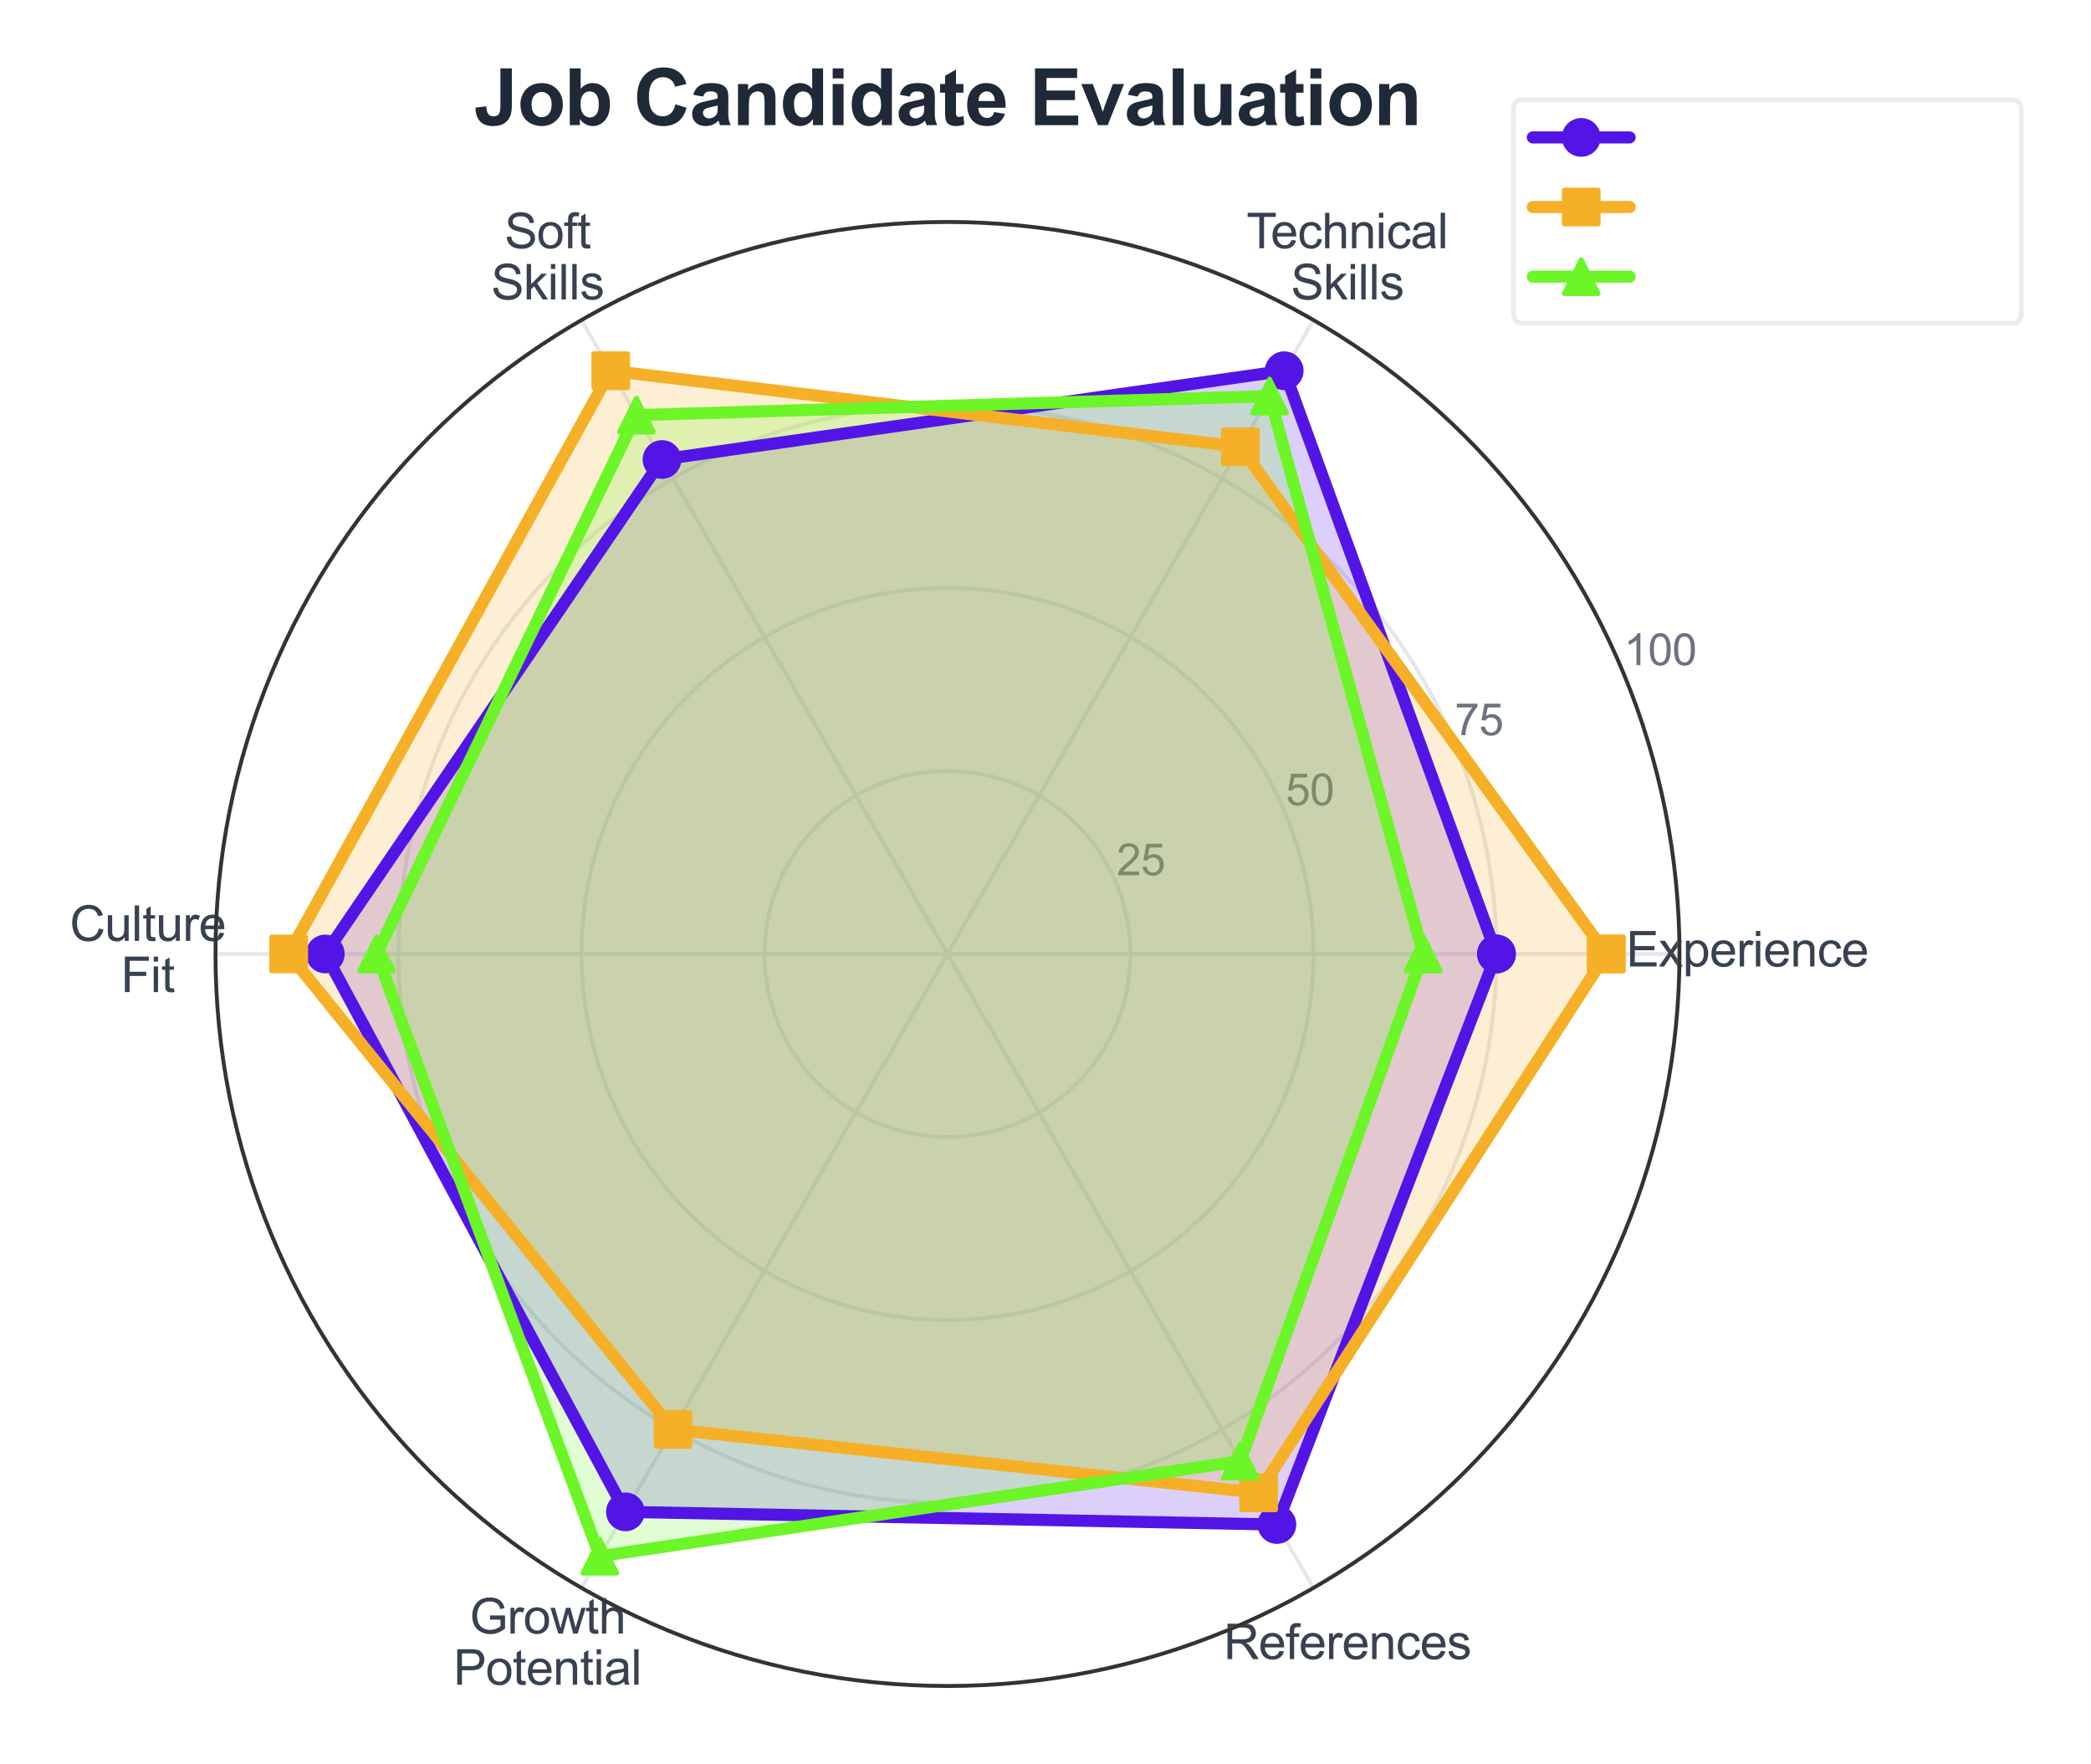 <?xml version="1.0" encoding="utf-8" standalone="no"?>
<!DOCTYPE svg PUBLIC "-//W3C//DTD SVG 1.1//EN"
  "http://www.w3.org/Graphics/SVG/1.1/DTD/svg11.dtd">
<svg xmlns:xlink="http://www.w3.org/1999/xlink" viewBox="0 0 431.983 364.43" xmlns="http://www.w3.org/2000/svg" version="1.1">
 <defs>
  <style type="text/css">*{stroke-linejoin: round; stroke-linecap: butt}</style>
 </defs>
 <g id="figure_1">
  <g id="patch_1">
   <path d="M 0 364.43 
L 431.983 364.43 
L 431.983 0 
L 0 0 
z
" style="fill: #ffffff"/>
  </g>
  <g id="axes_1">
   <g id="patch_2">
    <path d="M 346.97 197.079 
C 346.97 177.22 343.058 157.554 335.458 139.207 
C 327.859 120.86 316.719 104.188 302.677 90.146 
C 288.634 76.103 271.962 64.964 253.615 57.364 
C 235.268 49.764 215.602 45.852 195.743 45.852 
C 175.885 45.852 156.219 49.764 137.872 57.364 
C 119.524 64.964 102.853 76.103 88.81 90.146 
C 74.768 104.188 63.628 120.86 56.029 139.207 
C 48.429 157.554 44.517 177.22 44.517 197.079 
C 44.517 216.938 48.429 236.603 56.029 254.951 
C 63.628 273.298 74.768 289.97 88.81 304.012 
C 102.853 318.054 119.524 329.194 137.872 336.794 
C 156.219 344.393 175.885 348.305 195.743 348.305 
C 215.602 348.305 235.268 344.393 253.615 336.794 
C 271.962 329.194 288.634 318.054 302.677 304.012 
C 316.719 289.97 327.859 273.298 335.458 254.951 
C 343.058 236.603 346.97 216.938 346.97 197.079 
M 195.743 197.079 
C 195.743 197.079 195.743 197.079 195.743 197.079 
C 195.743 197.079 195.743 197.079 195.743 197.079 
C 195.743 197.079 195.743 197.079 195.743 197.079 
C 195.743 197.079 195.743 197.079 195.743 197.079 
C 195.743 197.079 195.743 197.079 195.743 197.079 
C 195.743 197.079 195.743 197.079 195.743 197.079 
C 195.743 197.079 195.743 197.079 195.743 197.079 
C 195.743 197.079 195.743 197.079 195.743 197.079 
C 195.743 197.079 195.743 197.079 195.743 197.079 
C 195.743 197.079 195.743 197.079 195.743 197.079 
C 195.743 197.079 195.743 197.079 195.743 197.079 
C 195.743 197.079 195.743 197.079 195.743 197.079 
C 195.743 197.079 195.743 197.079 195.743 197.079 
C 195.743 197.079 195.743 197.079 195.743 197.079 
C 195.743 197.079 195.743 197.079 195.743 197.079 
C 195.743 197.079 195.743 197.079 195.743 197.079 
z
" style="fill: #ffffff"/>
   </g>
   <g id="matplotlib.axis_1">
    <g id="xtick_1">
     <g id="line2d_1">
      <path d="M 195.743 197.079 
L 346.97 197.079 
" clip-path="url(#p6723d6c433)" style="fill: none; stroke: #e5e7eb; stroke-width: 0.8; stroke-linecap: round"/>
     </g>
     <g id="text_1">
      <!-- Experience -->
      <g style="fill: #374151" transform="translate(335.956 199.664) scale(0.1 -0.1)">
       <defs>
        <path id="ArialMT-45" d="M 506 0 
L 506 4581 
L 3819 4581 
L 3819 4041 
L 1113 4041 
L 1113 2638 
L 3647 2638 
L 3647 2100 
L 1113 2100 
L 1113 541 
L 3925 541 
L 3925 0 
L 506 0 
z
" transform="scale(0.016)"/>
        <path id="ArialMT-78" d="M 47 0 
L 1259 1725 
L 138 3319 
L 841 3319 
L 1350 2541 
Q 1494 2319 1581 2169 
Q 1719 2375 1834 2534 
L 2394 3319 
L 3066 3319 
L 1919 1756 
L 3153 0 
L 2463 0 
L 1781 1031 
L 1600 1309 
L 728 0 
L 47 0 
z
" transform="scale(0.016)"/>
        <path id="ArialMT-70" d="M 422 -1272 
L 422 3319 
L 934 3319 
L 934 2888 
Q 1116 3141 1344 3267 
Q 1572 3394 1897 3394 
Q 2322 3394 2647 3175 
Q 2972 2956 3137 2557 
Q 3303 2159 3303 1684 
Q 3303 1175 3120 767 
Q 2938 359 2589 142 
Q 2241 -75 1856 -75 
Q 1575 -75 1351 44 
Q 1128 163 984 344 
L 984 -1272 
L 422 -1272 
z
M 931 1641 
Q 931 1000 1190 694 
Q 1450 388 1819 388 
Q 2194 388 2461 705 
Q 2728 1022 2728 1688 
Q 2728 2322 2467 2637 
Q 2206 2953 1844 2953 
Q 1484 2953 1207 2617 
Q 931 2281 931 1641 
z
" transform="scale(0.016)"/>
        <path id="ArialMT-65" d="M 2694 1069 
L 3275 997 
Q 3138 488 2766 206 
Q 2394 -75 1816 -75 
Q 1088 -75 661 373 
Q 234 822 234 1631 
Q 234 2469 665 2931 
Q 1097 3394 1784 3394 
Q 2450 3394 2872 2941 
Q 3294 2488 3294 1666 
Q 3294 1616 3291 1516 
L 816 1516 
Q 847 969 1125 678 
Q 1403 388 1819 388 
Q 2128 388 2347 550 
Q 2566 713 2694 1069 
z
M 847 1978 
L 2700 1978 
Q 2663 2397 2488 2606 
Q 2219 2931 1791 2931 
Q 1403 2931 1139 2672 
Q 875 2413 847 1978 
z
" transform="scale(0.016)"/>
        <path id="ArialMT-72" d="M 416 0 
L 416 3319 
L 922 3319 
L 922 2816 
Q 1116 3169 1280 3281 
Q 1444 3394 1641 3394 
Q 1925 3394 2219 3213 
L 2025 2691 
Q 1819 2813 1613 2813 
Q 1428 2813 1281 2702 
Q 1134 2591 1072 2394 
Q 978 2094 978 1738 
L 978 0 
L 416 0 
z
" transform="scale(0.016)"/>
        <path id="ArialMT-69" d="M 425 3934 
L 425 4581 
L 988 4581 
L 988 3934 
L 425 3934 
z
M 425 0 
L 425 3319 
L 988 3319 
L 988 0 
L 425 0 
z
" transform="scale(0.016)"/>
        <path id="ArialMT-6e" d="M 422 0 
L 422 3319 
L 928 3319 
L 928 2847 
Q 1294 3394 1984 3394 
Q 2284 3394 2536 3286 
Q 2788 3178 2913 3003 
Q 3038 2828 3088 2588 
Q 3119 2431 3119 2041 
L 3119 0 
L 2556 0 
L 2556 2019 
Q 2556 2363 2490 2533 
Q 2425 2703 2258 2804 
Q 2091 2906 1866 2906 
Q 1506 2906 1245 2678 
Q 984 2450 984 1813 
L 984 0 
L 422 0 
z
" transform="scale(0.016)"/>
        <path id="ArialMT-63" d="M 2588 1216 
L 3141 1144 
Q 3050 572 2676 248 
Q 2303 -75 1759 -75 
Q 1078 -75 664 370 
Q 250 816 250 1647 
Q 250 2184 428 2587 
Q 606 2991 970 3192 
Q 1334 3394 1763 3394 
Q 2303 3394 2647 3120 
Q 2991 2847 3088 2344 
L 2541 2259 
Q 2463 2594 2264 2762 
Q 2066 2931 1784 2931 
Q 1359 2931 1093 2626 
Q 828 2322 828 1663 
Q 828 994 1084 691 
Q 1341 388 1753 388 
Q 2084 388 2306 591 
Q 2528 794 2588 1216 
z
" transform="scale(0.016)"/>
       </defs>
       <use xlink:href="#ArialMT-45"/>
       <use xlink:href="#ArialMT-78" transform="translate(66.699 0)"/>
       <use xlink:href="#ArialMT-70" transform="translate(116.699 0)"/>
       <use xlink:href="#ArialMT-65" transform="translate(172.314 0)"/>
       <use xlink:href="#ArialMT-72" transform="translate(227.93 0)"/>
       <use xlink:href="#ArialMT-69" transform="translate(261.23 0)"/>
       <use xlink:href="#ArialMT-65" transform="translate(283.447 0)"/>
       <use xlink:href="#ArialMT-6e" transform="translate(339.062 0)"/>
       <use xlink:href="#ArialMT-63" transform="translate(394.678 0)"/>
       <use xlink:href="#ArialMT-65" transform="translate(444.678 0)"/>
      </g>
     </g>
    </g>
    <g id="xtick_2">
     <g id="line2d_2">
      <path d="M 195.743 197.079 
L 271.357 66.113 
" clip-path="url(#p6723d6c433)" style="fill: none; stroke: #e5e7eb; stroke-width: 0.8; stroke-linecap: round"/>
     </g>
     <g id="text_2">
      <!-- Technical -->
      <g style="fill: #374151" transform="translate(257.515 51.285) scale(0.1 -0.1)">
       <defs>
        <path id="ArialMT-54" d="M 1659 0 
L 1659 4041 
L 150 4041 
L 150 4581 
L 3781 4581 
L 3781 4041 
L 2266 4041 
L 2266 0 
L 1659 0 
z
" transform="scale(0.016)"/>
        <path id="ArialMT-68" d="M 422 0 
L 422 4581 
L 984 4581 
L 984 2938 
Q 1378 3394 1978 3394 
Q 2347 3394 2619 3248 
Q 2891 3103 3008 2847 
Q 3125 2591 3125 2103 
L 3125 0 
L 2563 0 
L 2563 2103 
Q 2563 2525 2380 2717 
Q 2197 2909 1863 2909 
Q 1613 2909 1392 2779 
Q 1172 2650 1078 2428 
Q 984 2206 984 1816 
L 984 0 
L 422 0 
z
" transform="scale(0.016)"/>
        <path id="ArialMT-61" d="M 2588 409 
Q 2275 144 1986 34 
Q 1697 -75 1366 -75 
Q 819 -75 525 192 
Q 231 459 231 875 
Q 231 1119 342 1320 
Q 453 1522 633 1644 
Q 813 1766 1038 1828 
Q 1203 1872 1538 1913 
Q 2219 1994 2541 2106 
Q 2544 2222 2544 2253 
Q 2544 2597 2384 2738 
Q 2169 2928 1744 2928 
Q 1347 2928 1158 2789 
Q 969 2650 878 2297 
L 328 2372 
Q 403 2725 575 2942 
Q 747 3159 1072 3276 
Q 1397 3394 1825 3394 
Q 2250 3394 2515 3294 
Q 2781 3194 2906 3042 
Q 3031 2891 3081 2659 
Q 3109 2516 3109 2141 
L 3109 1391 
Q 3109 606 3145 398 
Q 3181 191 3288 0 
L 2700 0 
Q 2613 175 2588 409 
z
M 2541 1666 
Q 2234 1541 1622 1453 
Q 1275 1403 1131 1340 
Q 988 1278 909 1158 
Q 831 1038 831 891 
Q 831 666 1001 516 
Q 1172 366 1500 366 
Q 1825 366 2078 508 
Q 2331 650 2450 897 
Q 2541 1088 2541 1459 
L 2541 1666 
z
" transform="scale(0.016)"/>
        <path id="ArialMT-6c" d="M 409 0 
L 409 4581 
L 972 4581 
L 972 0 
L 409 0 
z
" transform="scale(0.016)"/>
       </defs>
       <use xlink:href="#ArialMT-54"/>
       <use xlink:href="#ArialMT-65" transform="translate(49.959 0)"/>
       <use xlink:href="#ArialMT-63" transform="translate(105.574 0)"/>
       <use xlink:href="#ArialMT-68" transform="translate(155.574 0)"/>
       <use xlink:href="#ArialMT-6e" transform="translate(211.189 0)"/>
       <use xlink:href="#ArialMT-69" transform="translate(266.805 0)"/>
       <use xlink:href="#ArialMT-63" transform="translate(289.021 0)"/>
       <use xlink:href="#ArialMT-61" transform="translate(339.021 0)"/>
       <use xlink:href="#ArialMT-6c" transform="translate(394.637 0)"/>
      </g>
      <!-- Skills -->
      <g style="fill: #374151" transform="translate(266.689 61.862) scale(0.1 -0.1)">
       <defs>
        <path id="ArialMT-53" d="M 288 1472 
L 859 1522 
Q 900 1178 1048 958 
Q 1197 738 1509 602 
Q 1822 466 2213 466 
Q 2559 466 2825 569 
Q 3091 672 3220 851 
Q 3350 1031 3350 1244 
Q 3350 1459 3225 1620 
Q 3100 1781 2813 1891 
Q 2628 1963 1997 2114 
Q 1366 2266 1113 2400 
Q 784 2572 623 2826 
Q 463 3081 463 3397 
Q 463 3744 659 4045 
Q 856 4347 1234 4503 
Q 1613 4659 2075 4659 
Q 2584 4659 2973 4495 
Q 3363 4331 3572 4012 
Q 3781 3694 3797 3291 
L 3216 3247 
Q 3169 3681 2898 3903 
Q 2628 4125 2100 4125 
Q 1550 4125 1298 3923 
Q 1047 3722 1047 3438 
Q 1047 3191 1225 3031 
Q 1400 2872 2139 2705 
Q 2878 2538 3153 2413 
Q 3553 2228 3743 1945 
Q 3934 1663 3934 1294 
Q 3934 928 3725 604 
Q 3516 281 3123 101 
Q 2731 -78 2241 -78 
Q 1619 -78 1198 103 
Q 778 284 539 648 
Q 300 1013 288 1472 
z
" transform="scale(0.016)"/>
        <path id="ArialMT-6b" d="M 425 0 
L 425 4581 
L 988 4581 
L 988 1969 
L 2319 3319 
L 3047 3319 
L 1778 2088 
L 3175 0 
L 2481 0 
L 1384 1697 
L 988 1316 
L 988 0 
L 425 0 
z
" transform="scale(0.016)"/>
        <path id="ArialMT-73" d="M 197 991 
L 753 1078 
Q 800 744 1014 566 
Q 1228 388 1613 388 
Q 2000 388 2187 545 
Q 2375 703 2375 916 
Q 2375 1106 2209 1216 
Q 2094 1291 1634 1406 
Q 1016 1563 777 1677 
Q 538 1791 414 1992 
Q 291 2194 291 2438 
Q 291 2659 392 2848 
Q 494 3038 669 3163 
Q 800 3259 1026 3326 
Q 1253 3394 1513 3394 
Q 1903 3394 2198 3281 
Q 2494 3169 2634 2976 
Q 2775 2784 2828 2463 
L 2278 2388 
Q 2241 2644 2061 2787 
Q 1881 2931 1553 2931 
Q 1166 2931 1000 2803 
Q 834 2675 834 2503 
Q 834 2394 903 2306 
Q 972 2216 1119 2156 
Q 1203 2125 1616 2013 
Q 2213 1853 2448 1751 
Q 2684 1650 2818 1456 
Q 2953 1263 2953 975 
Q 2953 694 2789 445 
Q 2625 197 2315 61 
Q 2006 -75 1616 -75 
Q 969 -75 630 194 
Q 291 463 197 991 
z
" transform="scale(0.016)"/>
       </defs>
       <use xlink:href="#ArialMT-53"/>
       <use xlink:href="#ArialMT-6b" transform="translate(66.699 0)"/>
       <use xlink:href="#ArialMT-69" transform="translate(116.699 0)"/>
       <use xlink:href="#ArialMT-6c" transform="translate(138.916 0)"/>
       <use xlink:href="#ArialMT-6c" transform="translate(161.133 0)"/>
       <use xlink:href="#ArialMT-73" transform="translate(183.35 0)"/>
      </g>
     </g>
    </g>
    <g id="xtick_3">
     <g id="line2d_3">
      <path d="M 195.743 197.079 
L 120.13 66.113 
" clip-path="url(#p6723d6c433)" style="fill: none; stroke: #e5e7eb; stroke-width: 0.8; stroke-linecap: round"/>
     </g>
     <g id="text_3">
      <!-- Soft -->
      <g style="fill: #374151" transform="translate(104.237 51.285) scale(0.1 -0.1)">
       <defs>
        <path id="ArialMT-6f" d="M 213 1659 
Q 213 2581 725 3025 
Q 1153 3394 1769 3394 
Q 2453 3394 2887 2945 
Q 3322 2497 3322 1706 
Q 3322 1066 3130 698 
Q 2938 331 2570 128 
Q 2203 -75 1769 -75 
Q 1072 -75 642 372 
Q 213 819 213 1659 
z
M 791 1659 
Q 791 1022 1069 705 
Q 1347 388 1769 388 
Q 2188 388 2466 706 
Q 2744 1025 2744 1678 
Q 2744 2294 2464 2611 
Q 2184 2928 1769 2928 
Q 1347 2928 1069 2612 
Q 791 2297 791 1659 
z
" transform="scale(0.016)"/>
        <path id="ArialMT-66" d="M 556 0 
L 556 2881 
L 59 2881 
L 59 3319 
L 556 3319 
L 556 3672 
Q 556 4006 616 4169 
Q 697 4388 901 4523 
Q 1106 4659 1475 4659 
Q 1713 4659 2000 4603 
L 1916 4113 
Q 1741 4144 1584 4144 
Q 1328 4144 1222 4034 
Q 1116 3925 1116 3625 
L 1116 3319 
L 1763 3319 
L 1763 2881 
L 1116 2881 
L 1116 0 
L 556 0 
z
" transform="scale(0.016)"/>
        <path id="ArialMT-74" d="M 1650 503 
L 1731 6 
Q 1494 -44 1306 -44 
Q 1000 -44 831 53 
Q 663 150 594 308 
Q 525 466 525 972 
L 525 2881 
L 113 2881 
L 113 3319 
L 525 3319 
L 525 4141 
L 1084 4478 
L 1084 3319 
L 1650 3319 
L 1650 2881 
L 1084 2881 
L 1084 941 
Q 1084 700 1114 631 
Q 1144 563 1211 522 
Q 1278 481 1403 481 
Q 1497 481 1650 503 
z
" transform="scale(0.016)"/>
       </defs>
       <use xlink:href="#ArialMT-53"/>
       <use xlink:href="#ArialMT-6f" transform="translate(66.699 0)"/>
       <use xlink:href="#ArialMT-66" transform="translate(122.314 0)"/>
       <use xlink:href="#ArialMT-74" transform="translate(150.098 0)"/>
      </g>
      <!-- Skills -->
      <g style="fill: #374151" transform="translate(101.462 61.862) scale(0.1 -0.1)">
       <use xlink:href="#ArialMT-53"/>
       <use xlink:href="#ArialMT-6b" transform="translate(66.699 0)"/>
       <use xlink:href="#ArialMT-69" transform="translate(116.699 0)"/>
       <use xlink:href="#ArialMT-6c" transform="translate(138.916 0)"/>
       <use xlink:href="#ArialMT-6c" transform="translate(161.133 0)"/>
       <use xlink:href="#ArialMT-73" transform="translate(183.35 0)"/>
      </g>
     </g>
    </g>
    <g id="xtick_4">
     <g id="line2d_4">
      <path d="M 195.743 197.079 
L 44.517 197.079 
" clip-path="url(#p6723d6c433)" style="fill: none; stroke: #e5e7eb; stroke-width: 0.8; stroke-linecap: round"/>
     </g>
     <g id="text_4">
      <!-- Culture -->
      <g style="fill: #374151" transform="translate(14.4 194.375) scale(0.1 -0.1)">
       <defs>
        <path id="ArialMT-43" d="M 3763 1606 
L 4369 1453 
Q 4178 706 3683 314 
Q 3188 -78 2472 -78 
Q 1731 -78 1267 223 
Q 803 525 561 1097 
Q 319 1669 319 2325 
Q 319 3041 592 3573 
Q 866 4106 1370 4382 
Q 1875 4659 2481 4659 
Q 3169 4659 3637 4309 
Q 4106 3959 4291 3325 
L 3694 3184 
Q 3534 3684 3231 3912 
Q 2928 4141 2469 4141 
Q 1941 4141 1586 3887 
Q 1231 3634 1087 3207 
Q 944 2781 944 2328 
Q 944 1744 1114 1308 
Q 1284 872 1643 656 
Q 2003 441 2422 441 
Q 2931 441 3284 734 
Q 3638 1028 3763 1606 
z
" transform="scale(0.016)"/>
        <path id="ArialMT-75" d="M 2597 0 
L 2597 488 
Q 2209 -75 1544 -75 
Q 1250 -75 995 37 
Q 741 150 617 320 
Q 494 491 444 738 
Q 409 903 409 1263 
L 409 3319 
L 972 3319 
L 972 1478 
Q 972 1038 1006 884 
Q 1059 663 1231 536 
Q 1403 409 1656 409 
Q 1909 409 2131 539 
Q 2353 669 2445 892 
Q 2538 1116 2538 1541 
L 2538 3319 
L 3100 3319 
L 3100 0 
L 2597 0 
z
" transform="scale(0.016)"/>
       </defs>
       <use xlink:href="#ArialMT-43"/>
       <use xlink:href="#ArialMT-75" transform="translate(72.217 0)"/>
       <use xlink:href="#ArialMT-6c" transform="translate(127.832 0)"/>
       <use xlink:href="#ArialMT-74" transform="translate(150.049 0)"/>
       <use xlink:href="#ArialMT-75" transform="translate(177.832 0)"/>
       <use xlink:href="#ArialMT-72" transform="translate(233.447 0)"/>
       <use xlink:href="#ArialMT-65" transform="translate(266.748 0)"/>
      </g>
      <!-- Fit -->
      <g style="fill: #374151" transform="translate(24.963 204.952) scale(0.1 -0.1)">
       <defs>
        <path id="ArialMT-46" d="M 525 0 
L 525 4581 
L 3616 4581 
L 3616 4041 
L 1131 4041 
L 1131 2622 
L 3281 2622 
L 3281 2081 
L 1131 2081 
L 1131 0 
L 525 0 
z
" transform="scale(0.016)"/>
       </defs>
       <use xlink:href="#ArialMT-46"/>
       <use xlink:href="#ArialMT-69" transform="translate(61.084 0)"/>
       <use xlink:href="#ArialMT-74" transform="translate(83.301 0)"/>
      </g>
     </g>
    </g>
    <g id="xtick_5">
     <g id="line2d_5">
      <path d="M 195.743 197.079 
L 120.13 328.045 
" clip-path="url(#p6723d6c433)" style="fill: none; stroke: #e5e7eb; stroke-width: 0.8; stroke-linecap: round"/>
     </g>
     <g id="text_5">
      <!-- Growth -->
      <g style="fill: #374151" transform="translate(97.015 337.466) scale(0.1 -0.1)">
       <defs>
        <path id="ArialMT-47" d="M 2638 1797 
L 2638 2334 
L 4578 2338 
L 4578 638 
Q 4131 281 3656 101 
Q 3181 -78 2681 -78 
Q 2006 -78 1454 211 
Q 903 500 622 1047 
Q 341 1594 341 2269 
Q 341 2938 620 3517 
Q 900 4097 1425 4378 
Q 1950 4659 2634 4659 
Q 3131 4659 3532 4498 
Q 3934 4338 4162 4050 
Q 4391 3763 4509 3300 
L 3963 3150 
Q 3859 3500 3706 3700 
Q 3553 3900 3268 4020 
Q 2984 4141 2638 4141 
Q 2222 4141 1919 4014 
Q 1616 3888 1430 3681 
Q 1244 3475 1141 3228 
Q 966 2803 966 2306 
Q 966 1694 1177 1281 
Q 1388 869 1791 669 
Q 2194 469 2647 469 
Q 3041 469 3416 620 
Q 3791 772 3984 944 
L 3984 1797 
L 2638 1797 
z
" transform="scale(0.016)"/>
        <path id="ArialMT-77" d="M 1034 0 
L 19 3319 
L 600 3319 
L 1128 1403 
L 1325 691 
Q 1338 744 1497 1375 
L 2025 3319 
L 2603 3319 
L 3100 1394 
L 3266 759 
L 3456 1400 
L 4025 3319 
L 4572 3319 
L 3534 0 
L 2950 0 
L 2422 1988 
L 2294 2553 
L 1622 0 
L 1034 0 
z
" transform="scale(0.016)"/>
       </defs>
       <use xlink:href="#ArialMT-47"/>
       <use xlink:href="#ArialMT-72" transform="translate(77.783 0)"/>
       <use xlink:href="#ArialMT-6f" transform="translate(111.084 0)"/>
       <use xlink:href="#ArialMT-77" transform="translate(166.699 0)"/>
       <use xlink:href="#ArialMT-74" transform="translate(238.916 0)"/>
       <use xlink:href="#ArialMT-68" transform="translate(266.699 0)"/>
      </g>
      <!-- Potential -->
      <g style="fill: #374151" transform="translate(93.673 348.042) scale(0.1 -0.1)">
       <defs>
        <path id="ArialMT-50" d="M 494 0 
L 494 4581 
L 2222 4581 
Q 2678 4581 2919 4538 
Q 3256 4481 3484 4323 
Q 3713 4166 3852 3881 
Q 3991 3597 3991 3256 
Q 3991 2672 3619 2267 
Q 3247 1863 2275 1863 
L 1100 1863 
L 1100 0 
L 494 0 
z
M 1100 2403 
L 2284 2403 
Q 2872 2403 3119 2622 
Q 3366 2841 3366 3238 
Q 3366 3525 3220 3729 
Q 3075 3934 2838 4000 
Q 2684 4041 2272 4041 
L 1100 4041 
L 1100 2403 
z
" transform="scale(0.016)"/>
       </defs>
       <use xlink:href="#ArialMT-50"/>
       <use xlink:href="#ArialMT-6f" transform="translate(66.699 0)"/>
       <use xlink:href="#ArialMT-74" transform="translate(122.314 0)"/>
       <use xlink:href="#ArialMT-65" transform="translate(150.098 0)"/>
       <use xlink:href="#ArialMT-6e" transform="translate(205.713 0)"/>
       <use xlink:href="#ArialMT-74" transform="translate(261.328 0)"/>
       <use xlink:href="#ArialMT-69" transform="translate(289.111 0)"/>
       <use xlink:href="#ArialMT-61" transform="translate(311.328 0)"/>
       <use xlink:href="#ArialMT-6c" transform="translate(366.943 0)"/>
      </g>
     </g>
    </g>
    <g id="xtick_6">
     <g id="line2d_6">
      <path d="M 195.743 197.079 
L 271.357 328.045 
" clip-path="url(#p6723d6c433)" style="fill: none; stroke: #e5e7eb; stroke-width: 0.8; stroke-linecap: round"/>
     </g>
     <g id="text_6">
      <!-- References -->
      <g style="fill: #374151" transform="translate(252.789 342.754) scale(0.1 -0.1)">
       <defs>
        <path id="ArialMT-52" d="M 503 0 
L 503 4581 
L 2534 4581 
Q 3147 4581 3465 4457 
Q 3784 4334 3975 4021 
Q 4166 3709 4166 3331 
Q 4166 2844 3850 2509 
Q 3534 2175 2875 2084 
Q 3116 1969 3241 1856 
Q 3506 1613 3744 1247 
L 4541 0 
L 3778 0 
L 3172 953 
Q 2906 1366 2734 1584 
Q 2563 1803 2427 1890 
Q 2291 1978 2150 2013 
Q 2047 2034 1813 2034 
L 1109 2034 
L 1109 0 
L 503 0 
z
M 1109 2559 
L 2413 2559 
Q 2828 2559 3062 2645 
Q 3297 2731 3419 2920 
Q 3541 3109 3541 3331 
Q 3541 3656 3305 3865 
Q 3069 4075 2559 4075 
L 1109 4075 
L 1109 2559 
z
" transform="scale(0.016)"/>
       </defs>
       <use xlink:href="#ArialMT-52"/>
       <use xlink:href="#ArialMT-65" transform="translate(72.217 0)"/>
       <use xlink:href="#ArialMT-66" transform="translate(127.832 0)"/>
       <use xlink:href="#ArialMT-65" transform="translate(155.615 0)"/>
       <use xlink:href="#ArialMT-72" transform="translate(211.23 0)"/>
       <use xlink:href="#ArialMT-65" transform="translate(244.531 0)"/>
       <use xlink:href="#ArialMT-6e" transform="translate(300.146 0)"/>
       <use xlink:href="#ArialMT-63" transform="translate(355.762 0)"/>
       <use xlink:href="#ArialMT-65" transform="translate(405.762 0)"/>
       <use xlink:href="#ArialMT-73" transform="translate(461.377 0)"/>
      </g>
     </g>
    </g>
   </g>
   <g id="matplotlib.axis_2">
    <g id="ytick_1">
     <g id="line2d_7">
      <path d="M 233.55 197.079 
C 233.55 192.114 232.572 187.198 230.672 182.611 
C 228.772 178.024 225.987 173.856 222.477 170.345 
C 218.966 166.835 214.798 164.05 210.211 162.15 
C 205.625 160.25 200.708 159.272 195.743 159.272 
C 190.779 159.272 185.862 160.25 181.276 162.15 
C 176.689 164.05 172.521 166.835 169.01 170.345 
C 165.5 173.856 162.715 178.024 160.815 182.611 
C 158.915 187.198 157.937 192.114 157.937 197.079 
C 157.937 202.043 158.915 206.96 160.815 211.547 
C 162.715 216.134 165.5 220.301 169.01 223.812 
C 172.521 227.323 176.689 230.108 181.276 232.007 
C 185.862 233.907 190.779 234.885 195.743 234.885 
C 200.708 234.885 205.625 233.907 210.211 232.007 
C 214.798 230.108 218.966 227.323 222.477 223.812 
C 225.987 220.301 228.772 216.134 230.672 211.547 
C 232.572 206.96 233.55 202.043 233.55 197.079 
" clip-path="url(#p6723d6c433)" style="fill: none; stroke: #e5e7eb; stroke-width: 0.8; stroke-linecap: round"/>
     </g>
     <g id="text_7">
      <!-- 25 -->
      <g style="fill: #6b7280" transform="translate(230.672 180.822) scale(0.09 -0.09)">
       <defs>
        <path id="ArialMT-32" d="M 3222 541 
L 3222 0 
L 194 0 
Q 188 203 259 391 
Q 375 700 629 1000 
Q 884 1300 1366 1694 
Q 2113 2306 2375 2664 
Q 2638 3022 2638 3341 
Q 2638 3675 2398 3904 
Q 2159 4134 1775 4134 
Q 1369 4134 1125 3890 
Q 881 3647 878 3216 
L 300 3275 
Q 359 3922 746 4261 
Q 1134 4600 1788 4600 
Q 2447 4600 2831 4234 
Q 3216 3869 3216 3328 
Q 3216 3053 3103 2787 
Q 2991 2522 2730 2228 
Q 2469 1934 1863 1422 
Q 1356 997 1212 845 
Q 1069 694 975 541 
L 3222 541 
z
" transform="scale(0.016)"/>
        <path id="ArialMT-35" d="M 266 1200 
L 856 1250 
Q 922 819 1161 601 
Q 1400 384 1738 384 
Q 2144 384 2425 690 
Q 2706 997 2706 1503 
Q 2706 1984 2436 2262 
Q 2166 2541 1728 2541 
Q 1456 2541 1237 2417 
Q 1019 2294 894 2097 
L 366 2166 
L 809 4519 
L 3088 4519 
L 3088 3981 
L 1259 3981 
L 1013 2750 
Q 1425 3038 1878 3038 
Q 2478 3038 2890 2622 
Q 3303 2206 3303 1553 
Q 3303 931 2941 478 
Q 2500 -78 1738 -78 
Q 1113 -78 717 272 
Q 322 622 266 1200 
z
" transform="scale(0.016)"/>
       </defs>
       <use xlink:href="#ArialMT-32"/>
       <use xlink:href="#ArialMT-35" transform="translate(55.615 0)"/>
      </g>
     </g>
    </g>
    <g id="ytick_2">
     <g id="line2d_8">
      <path d="M 271.357 197.079 
C 271.357 187.149 269.401 177.316 265.601 168.143 
C 261.801 158.969 256.231 150.633 249.21 143.612 
C 242.189 136.591 233.853 131.021 224.679 127.221 
C 215.506 123.422 205.673 121.466 195.743 121.466 
C 185.814 121.466 175.981 123.422 166.808 127.221 
C 157.634 131.021 149.298 136.591 142.277 143.612 
C 135.256 150.633 129.686 158.969 125.886 168.143 
C 122.086 177.316 120.13 187.149 120.13 197.079 
C 120.13 207.008 122.086 216.841 125.886 226.015 
C 129.686 235.188 135.256 243.524 142.277 250.545 
C 149.298 257.566 157.634 263.136 166.808 266.936 
C 175.981 270.736 185.814 272.692 195.743 272.692 
C 205.673 272.692 215.506 270.736 224.679 266.936 
C 233.853 263.136 242.189 257.566 249.21 250.545 
C 256.231 243.524 261.801 235.188 265.601 226.015 
C 269.401 216.841 271.357 207.008 271.357 197.079 
" clip-path="url(#p6723d6c433)" style="fill: none; stroke: #e5e7eb; stroke-width: 0.8; stroke-linecap: round"/>
     </g>
     <g id="text_8">
      <!-- 50 -->
      <g style="fill: #6b7280" transform="translate(265.601 166.354) scale(0.09 -0.09)">
       <defs>
        <path id="ArialMT-30" d="M 266 2259 
Q 266 3072 433 3567 
Q 600 4063 929 4331 
Q 1259 4600 1759 4600 
Q 2128 4600 2406 4451 
Q 2684 4303 2865 4023 
Q 3047 3744 3150 3342 
Q 3253 2941 3253 2259 
Q 3253 1453 3087 958 
Q 2922 463 2592 192 
Q 2263 -78 1759 -78 
Q 1097 -78 719 397 
Q 266 969 266 2259 
z
M 844 2259 
Q 844 1131 1108 757 
Q 1372 384 1759 384 
Q 2147 384 2411 759 
Q 2675 1134 2675 2259 
Q 2675 3391 2411 3762 
Q 2147 4134 1753 4134 
Q 1366 4134 1134 3806 
Q 844 3388 844 2259 
z
" transform="scale(0.016)"/>
       </defs>
       <use xlink:href="#ArialMT-35"/>
       <use xlink:href="#ArialMT-30" transform="translate(55.615 0)"/>
      </g>
     </g>
    </g>
    <g id="ytick_3">
     <g id="line2d_9">
      <path d="M 309.163 197.079 
C 309.163 182.185 306.229 167.435 300.53 153.675 
C 294.83 139.915 286.475 127.411 275.943 116.879 
C 265.412 106.347 252.908 97.992 239.147 92.293 
C 225.387 86.593 210.638 83.659 195.743 83.659 
C 180.849 83.659 166.1 86.593 152.34 92.293 
C 138.579 97.992 126.075 106.347 115.544 116.879 
C 105.012 127.411 96.657 139.915 90.957 153.675 
C 85.258 167.435 82.324 182.185 82.324 197.079 
C 82.324 211.973 85.258 226.722 90.957 240.483 
C 96.657 254.243 105.012 266.747 115.544 277.279 
C 126.075 287.81 138.579 296.165 152.34 301.865 
C 166.1 307.565 180.849 310.498 195.743 310.498 
C 210.638 310.498 225.387 307.565 239.147 301.865 
C 252.908 296.165 265.412 287.81 275.943 277.279 
C 286.475 266.747 294.83 254.243 300.53 240.483 
C 306.229 226.722 309.163 211.973 309.163 197.079 
" clip-path="url(#p6723d6c433)" style="fill: none; stroke: #e5e7eb; stroke-width: 0.8; stroke-linecap: round"/>
     </g>
     <g id="text_9">
      <!-- 75 -->
      <g style="fill: #6b7280" transform="translate(300.53 151.886) scale(0.09 -0.09)">
       <defs>
        <path id="ArialMT-37" d="M 303 3981 
L 303 4522 
L 3269 4522 
L 3269 4084 
Q 2831 3619 2401 2847 
Q 1972 2075 1738 1259 
Q 1569 684 1522 0 
L 944 0 
Q 953 541 1156 1306 
Q 1359 2072 1739 2783 
Q 2119 3494 2547 3981 
L 303 3981 
z
" transform="scale(0.016)"/>
       </defs>
       <use xlink:href="#ArialMT-37"/>
       <use xlink:href="#ArialMT-35" transform="translate(55.615 0)"/>
      </g>
     </g>
    </g>
    <g id="ytick_4">
     <g id="line2d_10">
      <path d="M 346.97 197.079 
C 346.97 177.22 343.058 157.554 335.458 139.207 
C 327.859 120.86 316.719 104.188 302.677 90.146 
C 288.634 76.103 271.962 64.964 253.615 57.364 
C 235.268 49.764 215.602 45.852 195.743 45.852 
C 175.885 45.852 156.219 49.764 137.872 57.364 
C 119.524 64.964 102.853 76.103 88.81 90.146 
C 74.768 104.188 63.628 120.86 56.029 139.207 
C 48.429 157.554 44.517 177.22 44.517 197.079 
C 44.517 216.938 48.429 236.603 56.029 254.951 
C 63.628 273.298 74.768 289.97 88.81 304.012 
C 102.853 318.054 119.524 329.194 137.872 336.794 
C 156.219 344.393 175.885 348.305 195.743 348.305 
C 215.602 348.305 235.268 344.393 253.615 336.794 
C 271.962 329.194 288.634 318.054 302.677 304.012 
C 316.719 289.97 327.859 273.298 335.458 254.951 
C 343.058 236.603 346.97 216.938 346.97 197.079 
" clip-path="url(#p6723d6c433)" style="fill: none; stroke: #e5e7eb; stroke-width: 0.8; stroke-linecap: round"/>
     </g>
     <g id="text_10">
      <!-- 100 -->
      <g style="fill: #6b7280" transform="translate(335.458 137.418) scale(0.09 -0.09)">
       <defs>
        <path id="ArialMT-31" d="M 2384 0 
L 1822 0 
L 1822 3584 
Q 1619 3391 1289 3197 
Q 959 3003 697 2906 
L 697 3450 
Q 1169 3672 1522 3987 
Q 1875 4303 2022 4600 
L 2384 4600 
L 2384 0 
z
" transform="scale(0.016)"/>
       </defs>
       <use xlink:href="#ArialMT-31"/>
       <use xlink:href="#ArialMT-30" transform="translate(55.615 0)"/>
       <use xlink:href="#ArialMT-30" transform="translate(111.23 0)"/>
      </g>
     </g>
    </g>
   </g>
   <g id="patch_3">
    <path d="M 309.163 197.079 
L 265.308 76.59 
L 136.765 94.925 
L 67.201 197.079 
L 129.204 312.329 
L 263.795 314.948 
z
" clip-path="url(#p6723d6c433)" style="fill: #5314e6; opacity: 0.2; stroke: #5314e6; stroke-linejoin: miter"/>
   </g>
   <g id="patch_4">
    <path d="M 331.847 197.079 
L 256.234 92.306 
L 126.179 76.59 
L 59.64 197.079 
L 139.034 295.303 
L 260.015 308.4 
z
" clip-path="url(#p6723d6c433)" style="fill: #f5b027; opacity: 0.2; stroke: #f5b027; stroke-linejoin: miter"/>
   </g>
   <g id="patch_5">
    <path d="M 294.041 197.079 
L 262.283 81.829 
L 131.472 85.758 
L 77.787 197.079 
L 123.911 321.496 
L 256.234 301.851 
z
" clip-path="url(#p6723d6c433)" style="fill: #6cf527; opacity: 0.2; stroke: #6cf527; stroke-linejoin: miter"/>
   </g>
   <g id="line2d_11">
    <path d="M 309.163 197.079 
L 265.308 76.59 
L 136.765 94.925 
L 67.201 197.079 
L 129.204 312.329 
L 263.795 314.948 
L 309.163 197.079 
" clip-path="url(#p6723d6c433)" style="fill: none; stroke: #5314e6; stroke-width: 2.5; stroke-linecap: round"/>
    <defs>
     <path id="m888e50a72a" d="M 0 3.5 
C 0.928 3.5 1.819 3.131 2.475 2.475 
C 3.131 1.819 3.5 0.928 3.5 0 
C 3.5 -0.928 3.131 -1.819 2.475 -2.475 
C 1.819 -3.131 0.928 -3.5 0 -3.5 
C -0.928 -3.5 -1.819 -3.131 -2.475 -2.475 
C -3.131 -1.819 -3.5 -0.928 -3.5 0 
C -3.5 0.928 -3.131 1.819 -2.475 2.475 
C -1.819 3.131 -0.928 3.5 0 3.5 
z
" style="stroke: #5314e6"/>
    </defs>
    <g clip-path="url(#p6723d6c433)">
     <use xlink:href="#m888e50a72a" x="309.163" y="197.079" style="fill: #5314e6; stroke: #5314e6"/>
     <use xlink:href="#m888e50a72a" x="265.308" y="76.59" style="fill: #5314e6; stroke: #5314e6"/>
     <use xlink:href="#m888e50a72a" x="136.765" y="94.925" style="fill: #5314e6; stroke: #5314e6"/>
     <use xlink:href="#m888e50a72a" x="67.201" y="197.079" style="fill: #5314e6; stroke: #5314e6"/>
     <use xlink:href="#m888e50a72a" x="129.204" y="312.329" style="fill: #5314e6; stroke: #5314e6"/>
     <use xlink:href="#m888e50a72a" x="263.795" y="314.948" style="fill: #5314e6; stroke: #5314e6"/>
     <use xlink:href="#m888e50a72a" x="309.163" y="197.079" style="fill: #5314e6; stroke: #5314e6"/>
    </g>
   </g>
   <g id="line2d_12">
    <path d="M 331.847 197.079 
L 256.234 92.306 
L 126.179 76.59 
L 59.64 197.079 
L 139.034 295.303 
L 260.015 308.4 
L 331.847 197.079 
" clip-path="url(#p6723d6c433)" style="fill: none; stroke: #f5b027; stroke-width: 2.5; stroke-linecap: round"/>
    <defs>
     <path id="mbc03f6bb13" d="M -3.5 3.5 
L 3.5 3.5 
L 3.5 -3.5 
L -3.5 -3.5 
z
" style="stroke: #f5b027; stroke-linejoin: miter"/>
    </defs>
    <g clip-path="url(#p6723d6c433)">
     <use xlink:href="#mbc03f6bb13" x="331.847" y="197.079" style="fill: #f5b027; stroke: #f5b027; stroke-linejoin: miter"/>
     <use xlink:href="#mbc03f6bb13" x="256.234" y="92.306" style="fill: #f5b027; stroke: #f5b027; stroke-linejoin: miter"/>
     <use xlink:href="#mbc03f6bb13" x="126.179" y="76.59" style="fill: #f5b027; stroke: #f5b027; stroke-linejoin: miter"/>
     <use xlink:href="#mbc03f6bb13" x="59.64" y="197.079" style="fill: #f5b027; stroke: #f5b027; stroke-linejoin: miter"/>
     <use xlink:href="#mbc03f6bb13" x="139.034" y="295.303" style="fill: #f5b027; stroke: #f5b027; stroke-linejoin: miter"/>
     <use xlink:href="#mbc03f6bb13" x="260.015" y="308.4" style="fill: #f5b027; stroke: #f5b027; stroke-linejoin: miter"/>
     <use xlink:href="#mbc03f6bb13" x="331.847" y="197.079" style="fill: #f5b027; stroke: #f5b027; stroke-linejoin: miter"/>
    </g>
   </g>
   <g id="line2d_13">
    <path d="M 294.041 197.079 
L 262.283 81.829 
L 131.472 85.758 
L 77.787 197.079 
L 123.911 321.496 
L 256.234 301.851 
L 294.041 197.079 
" clip-path="url(#p6723d6c433)" style="fill: none; stroke: #6cf527; stroke-width: 2.5; stroke-linecap: round"/>
    <defs>
     <path id="m0d69569991" d="M 0 -3.5 
L -3.5 3.5 
L 3.5 3.5 
z
" style="stroke: #6cf527; stroke-linejoin: miter"/>
    </defs>
    <g clip-path="url(#p6723d6c433)">
     <use xlink:href="#m0d69569991" x="294.041" y="197.079" style="fill: #6cf527; stroke: #6cf527; stroke-linejoin: miter"/>
     <use xlink:href="#m0d69569991" x="262.283" y="81.829" style="fill: #6cf527; stroke: #6cf527; stroke-linejoin: miter"/>
     <use xlink:href="#m0d69569991" x="131.472" y="85.758" style="fill: #6cf527; stroke: #6cf527; stroke-linejoin: miter"/>
     <use xlink:href="#m0d69569991" x="77.787" y="197.079" style="fill: #6cf527; stroke: #6cf527; stroke-linejoin: miter"/>
     <use xlink:href="#m0d69569991" x="123.911" y="321.496" style="fill: #6cf527; stroke: #6cf527; stroke-linejoin: miter"/>
     <use xlink:href="#m0d69569991" x="256.234" y="301.851" style="fill: #6cf527; stroke: #6cf527; stroke-linejoin: miter"/>
     <use xlink:href="#m0d69569991" x="294.041" y="197.079" style="fill: #6cf527; stroke: #6cf527; stroke-linejoin: miter"/>
    </g>
   </g>
   <g id="patch_6">
    <path d="M 346.97 197.079 
C 346.97 177.22 343.058 157.554 335.458 139.207 
C 327.859 120.86 316.719 104.188 302.677 90.146 
C 288.634 76.103 271.962 64.964 253.615 57.364 
C 235.268 49.764 215.602 45.852 195.743 45.852 
C 175.885 45.852 156.219 49.764 137.872 57.364 
C 119.524 64.964 102.853 76.103 88.81 90.146 
C 74.768 104.188 63.628 120.86 56.029 139.207 
C 48.429 157.554 44.517 177.22 44.517 197.079 
C 44.517 216.938 48.429 236.603 56.029 254.951 
C 63.628 273.298 74.768 289.97 88.81 304.012 
C 102.853 318.054 119.524 329.194 137.872 336.794 
C 156.219 344.393 175.885 348.305 195.743 348.305 
C 215.602 348.305 235.268 344.393 253.615 336.794 
C 271.962 329.194 288.634 318.054 302.677 304.012 
C 316.719 289.97 327.859 273.298 335.458 254.951 
C 343.058 236.603 346.97 216.938 346.97 197.079 
" style="fill: none; stroke: #333333; stroke-width: 0.8; stroke-linejoin: miter; stroke-linecap: square"/>
   </g>
   <g id="text_11">
    <!-- Job Candidate Evaluation -->
    <g style="fill: #1f2937" transform="translate(97.958 25.852) scale(0.16 -0.16)">
     <defs>
      <path id="Arial-BoldMT-4a" d="M 2119 4581 
L 3041 4581 
L 3041 1681 
Q 3041 1113 2941 806 
Q 2806 406 2453 164 
Q 2100 -78 1522 -78 
Q 844 -78 478 301 
Q 113 681 109 1416 
L 981 1516 
Q 997 1122 1097 959 
Q 1247 713 1553 713 
Q 1863 713 1991 889 
Q 2119 1066 2119 1622 
L 2119 4581 
z
" transform="scale(0.016)"/>
      <path id="Arial-BoldMT-6f" d="M 256 1706 
Q 256 2144 472 2553 
Q 688 2963 1083 3178 
Q 1478 3394 1966 3394 
Q 2719 3394 3200 2905 
Q 3681 2416 3681 1669 
Q 3681 916 3195 420 
Q 2709 -75 1972 -75 
Q 1516 -75 1102 131 
Q 688 338 472 736 
Q 256 1134 256 1706 
z
M 1156 1659 
Q 1156 1166 1390 903 
Q 1625 641 1969 641 
Q 2313 641 2545 903 
Q 2778 1166 2778 1666 
Q 2778 2153 2545 2415 
Q 2313 2678 1969 2678 
Q 1625 2678 1390 2415 
Q 1156 2153 1156 1659 
z
" transform="scale(0.016)"/>
      <path id="Arial-BoldMT-62" d="M 422 0 
L 422 4581 
L 1300 4581 
L 1300 2931 
Q 1706 3394 2263 3394 
Q 2869 3394 3266 2955 
Q 3663 2516 3663 1694 
Q 3663 844 3258 384 
Q 2853 -75 2275 -75 
Q 1991 -75 1714 67 
Q 1438 209 1238 488 
L 1238 0 
L 422 0 
z
M 1294 1731 
Q 1294 1216 1456 969 
Q 1684 619 2063 619 
Q 2353 619 2558 867 
Q 2763 1116 2763 1650 
Q 2763 2219 2556 2470 
Q 2350 2722 2028 2722 
Q 1713 2722 1503 2476 
Q 1294 2231 1294 1731 
z
" transform="scale(0.016)"/>
      <path id="Arial-BoldMT-20" transform="scale(0.016)"/>
      <path id="Arial-BoldMT-43" d="M 3397 1684 
L 4294 1400 
Q 4088 650 3608 286 
Q 3128 -78 2391 -78 
Q 1478 -78 890 545 
Q 303 1169 303 2250 
Q 303 3394 893 4026 
Q 1484 4659 2447 4659 
Q 3288 4659 3813 4163 
Q 4125 3869 4281 3319 
L 3366 3100 
Q 3284 3456 3026 3662 
Q 2769 3869 2400 3869 
Q 1891 3869 1573 3503 
Q 1256 3138 1256 2319 
Q 1256 1450 1568 1081 
Q 1881 713 2381 713 
Q 2750 713 3015 947 
Q 3281 1181 3397 1684 
z
" transform="scale(0.016)"/>
      <path id="Arial-BoldMT-61" d="M 1116 2306 
L 319 2450 
Q 453 2931 781 3162 
Q 1109 3394 1756 3394 
Q 2344 3394 2631 3255 
Q 2919 3116 3036 2902 
Q 3153 2688 3153 2116 
L 3144 1091 
Q 3144 653 3186 445 
Q 3228 238 3344 0 
L 2475 0 
Q 2441 88 2391 259 
Q 2369 338 2359 363 
Q 2134 144 1878 34 
Q 1622 -75 1331 -75 
Q 819 -75 523 203 
Q 228 481 228 906 
Q 228 1188 362 1408 
Q 497 1628 739 1745 
Q 981 1863 1438 1950 
Q 2053 2066 2291 2166 
L 2291 2253 
Q 2291 2506 2166 2614 
Q 2041 2722 1694 2722 
Q 1459 2722 1328 2630 
Q 1197 2538 1116 2306 
z
M 2291 1594 
Q 2122 1538 1756 1459 
Q 1391 1381 1278 1306 
Q 1106 1184 1106 997 
Q 1106 813 1243 678 
Q 1381 544 1594 544 
Q 1831 544 2047 700 
Q 2206 819 2256 991 
Q 2291 1103 2291 1419 
L 2291 1594 
z
" transform="scale(0.016)"/>
      <path id="Arial-BoldMT-6e" d="M 3478 0 
L 2600 0 
L 2600 1694 
Q 2600 2231 2544 2389 
Q 2488 2547 2361 2634 
Q 2234 2722 2056 2722 
Q 1828 2722 1647 2597 
Q 1466 2472 1398 2265 
Q 1331 2059 1331 1503 
L 1331 0 
L 453 0 
L 453 3319 
L 1269 3319 
L 1269 2831 
Q 1703 3394 2363 3394 
Q 2653 3394 2893 3289 
Q 3134 3184 3257 3021 
Q 3381 2859 3429 2653 
Q 3478 2447 3478 2063 
L 3478 0 
z
" transform="scale(0.016)"/>
      <path id="Arial-BoldMT-64" d="M 3503 0 
L 2688 0 
L 2688 488 
Q 2484 203 2207 64 
Q 1931 -75 1650 -75 
Q 1078 -75 670 386 
Q 263 847 263 1672 
Q 263 2516 659 2955 
Q 1056 3394 1663 3394 
Q 2219 3394 2625 2931 
L 2625 4581 
L 3503 4581 
L 3503 0 
z
M 1159 1731 
Q 1159 1200 1306 963 
Q 1519 619 1900 619 
Q 2203 619 2415 876 
Q 2628 1134 2628 1647 
Q 2628 2219 2422 2470 
Q 2216 2722 1894 2722 
Q 1581 2722 1370 2473 
Q 1159 2225 1159 1731 
z
" transform="scale(0.016)"/>
      <path id="Arial-BoldMT-69" d="M 459 3769 
L 459 4581 
L 1338 4581 
L 1338 3769 
L 459 3769 
z
M 459 0 
L 459 3319 
L 1338 3319 
L 1338 0 
L 459 0 
z
" transform="scale(0.016)"/>
      <path id="Arial-BoldMT-74" d="M 1981 3319 
L 1981 2619 
L 1381 2619 
L 1381 1281 
Q 1381 875 1398 808 
Q 1416 741 1477 697 
Q 1538 653 1625 653 
Q 1747 653 1978 738 
L 2053 56 
Q 1747 -75 1359 -75 
Q 1122 -75 931 4 
Q 741 84 652 211 
Q 563 338 528 553 
Q 500 706 500 1172 
L 500 2619 
L 97 2619 
L 97 3319 
L 500 3319 
L 500 3978 
L 1381 4491 
L 1381 3319 
L 1981 3319 
z
" transform="scale(0.016)"/>
      <path id="Arial-BoldMT-65" d="M 2381 1056 
L 3256 909 
Q 3088 428 2723 176 
Q 2359 -75 1813 -75 
Q 947 -75 531 491 
Q 203 944 203 1634 
Q 203 2459 634 2926 
Q 1066 3394 1725 3394 
Q 2466 3394 2894 2905 
Q 3322 2416 3303 1406 
L 1103 1406 
Q 1113 1016 1316 798 
Q 1519 581 1822 581 
Q 2028 581 2168 693 
Q 2309 806 2381 1056 
z
M 2431 1944 
Q 2422 2325 2234 2523 
Q 2047 2722 1778 2722 
Q 1491 2722 1303 2513 
Q 1116 2303 1119 1944 
L 2431 1944 
z
" transform="scale(0.016)"/>
      <path id="Arial-BoldMT-45" d="M 466 0 
L 466 4581 
L 3863 4581 
L 3863 3806 
L 1391 3806 
L 1391 2791 
L 3691 2791 
L 3691 2019 
L 1391 2019 
L 1391 772 
L 3950 772 
L 3950 0 
L 466 0 
z
" transform="scale(0.016)"/>
      <path id="Arial-BoldMT-76" d="M 1372 0 
L 34 3319 
L 956 3319 
L 1581 1625 
L 1763 1059 
Q 1834 1275 1853 1344 
Q 1897 1484 1947 1625 
L 2578 3319 
L 3481 3319 
L 2163 0 
L 1372 0 
z
" transform="scale(0.016)"/>
      <path id="Arial-BoldMT-6c" d="M 459 0 
L 459 4581 
L 1338 4581 
L 1338 0 
L 459 0 
z
" transform="scale(0.016)"/>
      <path id="Arial-BoldMT-75" d="M 2644 0 
L 2644 497 
Q 2463 231 2167 78 
Q 1872 -75 1544 -75 
Q 1209 -75 943 72 
Q 678 219 559 484 
Q 441 750 441 1219 
L 441 3319 
L 1319 3319 
L 1319 1794 
Q 1319 1094 1367 936 
Q 1416 778 1544 686 
Q 1672 594 1869 594 
Q 2094 594 2272 717 
Q 2450 841 2515 1023 
Q 2581 1206 2581 1919 
L 2581 3319 
L 3459 3319 
L 3459 0 
L 2644 0 
z
" transform="scale(0.016)"/>
     </defs>
     <use xlink:href="#Arial-BoldMT-4a"/>
     <use xlink:href="#Arial-BoldMT-6f" transform="translate(55.615 0)"/>
     <use xlink:href="#Arial-BoldMT-62" transform="translate(116.699 0)"/>
     <use xlink:href="#Arial-BoldMT-20" transform="translate(177.783 0)"/>
     <use xlink:href="#Arial-BoldMT-43" transform="translate(205.566 0)"/>
     <use xlink:href="#Arial-BoldMT-61" transform="translate(277.783 0)"/>
     <use xlink:href="#Arial-BoldMT-6e" transform="translate(333.398 0)"/>
     <use xlink:href="#Arial-BoldMT-64" transform="translate(394.482 0)"/>
     <use xlink:href="#Arial-BoldMT-69" transform="translate(455.566 0)"/>
     <use xlink:href="#Arial-BoldMT-64" transform="translate(483.35 0)"/>
     <use xlink:href="#Arial-BoldMT-61" transform="translate(544.434 0)"/>
     <use xlink:href="#Arial-BoldMT-74" transform="translate(600.049 0)"/>
     <use xlink:href="#Arial-BoldMT-65" transform="translate(633.35 0)"/>
     <use xlink:href="#Arial-BoldMT-20" transform="translate(688.965 0)"/>
     <use xlink:href="#Arial-BoldMT-45" transform="translate(716.748 0)"/>
     <use xlink:href="#Arial-BoldMT-76" transform="translate(783.447 0)"/>
     <use xlink:href="#Arial-BoldMT-61" transform="translate(839.062 0)"/>
     <use xlink:href="#Arial-BoldMT-6c" transform="translate(894.678 0)"/>
     <use xlink:href="#Arial-BoldMT-75" transform="translate(922.461 0)"/>
     <use xlink:href="#Arial-BoldMT-61" transform="translate(983.545 0)"/>
     <use xlink:href="#Arial-BoldMT-74" transform="translate(1039.16 0)"/>
     <use xlink:href="#Arial-BoldMT-69" transform="translate(1072.461 0)"/>
     <use xlink:href="#Arial-BoldMT-6f" transform="translate(1100.244 0)"/>
     <use xlink:href="#Arial-BoldMT-6e" transform="translate(1161.328 0)"/>
    </g>
   </g>
   <g id="legend_1">
    <g id="patch_7">
     <path d="M 314.667 66.76 
L 415.583 66.76 
Q 417.583 66.76 417.583 64.76 
L 417.583 22.607 
Q 417.583 20.607 415.583 20.607 
L 314.667 20.607 
Q 312.667 20.607 312.667 22.607 
L 312.667 64.76 
Q 312.667 66.76 314.667 66.76 
z
" style="fill: #ffffff; opacity: 0.8; stroke: #e5e7eb; stroke-linejoin: miter"/>
    </g>
    <g id="line2d_14">
     <path d="M 316.667 28.387 
L 326.667 28.387 
L 336.667 28.387 
" style="fill: none; stroke: #5314e6; stroke-width: 2.5; stroke-linecap: round"/>
     <g>
      <use xlink:href="#m888e50a72a" x="326.667" y="28.387" style="fill: #5314e6; stroke: #5314e6"/>
     </g>
    </g>
    <g id="text_12">
     <!-- Alex (Junior) -->
     <g style="fill: #ffffff" transform="translate(344.667 31.887) scale(0.1 -0.1)">
      <defs>
       <path id="ArialMT-41" d="M -9 0 
L 1750 4581 
L 2403 4581 
L 4278 0 
L 3588 0 
L 3053 1388 
L 1138 1388 
L 634 0 
L -9 0 
z
M 1313 1881 
L 2866 1881 
L 2388 3150 
Q 2169 3728 2063 4100 
Q 1975 3659 1816 3225 
L 1313 1881 
z
" transform="scale(0.016)"/>
       <path id="ArialMT-20" transform="scale(0.016)"/>
       <path id="ArialMT-28" d="M 1497 -1347 
Q 1031 -759 709 28 
Q 388 816 388 1659 
Q 388 2403 628 3084 
Q 909 3875 1497 4659 
L 1900 4659 
Q 1522 4009 1400 3731 
Q 1209 3300 1100 2831 
Q 966 2247 966 1656 
Q 966 153 1900 -1347 
L 1497 -1347 
z
" transform="scale(0.016)"/>
       <path id="ArialMT-4a" d="M 184 1300 
L 731 1375 
Q 753 850 928 656 
Q 1103 463 1413 463 
Q 1641 463 1806 567 
Q 1972 672 2034 851 
Q 2097 1031 2097 1425 
L 2097 4581 
L 2703 4581 
L 2703 1459 
Q 2703 884 2564 568 
Q 2425 253 2123 87 
Q 1822 -78 1416 -78 
Q 813 -78 492 269 
Q 172 616 184 1300 
z
" transform="scale(0.016)"/>
       <path id="ArialMT-29" d="M 791 -1347 
L 388 -1347 
Q 1322 153 1322 1656 
Q 1322 2244 1188 2822 
Q 1081 3291 891 3722 
Q 769 4003 388 4659 
L 791 4659 
Q 1378 3875 1659 3084 
Q 1900 2403 1900 1659 
Q 1900 816 1576 28 
Q 1253 -759 791 -1347 
z
" transform="scale(0.016)"/>
      </defs>
      <use xlink:href="#ArialMT-41"/>
      <use xlink:href="#ArialMT-6c" transform="translate(66.699 0)"/>
      <use xlink:href="#ArialMT-65" transform="translate(88.916 0)"/>
      <use xlink:href="#ArialMT-78" transform="translate(144.531 0)"/>
      <use xlink:href="#ArialMT-20" transform="translate(194.531 0)"/>
      <use xlink:href="#ArialMT-28" transform="translate(222.314 0)"/>
      <use xlink:href="#ArialMT-4a" transform="translate(255.615 0)"/>
      <use xlink:href="#ArialMT-75" transform="translate(305.615 0)"/>
      <use xlink:href="#ArialMT-6e" transform="translate(361.23 0)"/>
      <use xlink:href="#ArialMT-69" transform="translate(416.846 0)"/>
      <use xlink:href="#ArialMT-6f" transform="translate(439.062 0)"/>
      <use xlink:href="#ArialMT-72" transform="translate(494.678 0)"/>
      <use xlink:href="#ArialMT-29" transform="translate(527.979 0)"/>
     </g>
    </g>
    <g id="line2d_15">
     <path d="M 316.667 42.771 
L 326.667 42.771 
L 336.667 42.771 
" style="fill: none; stroke: #f5b027; stroke-width: 2.5; stroke-linecap: round"/>
     <g>
      <use xlink:href="#mbc03f6bb13" x="326.667" y="42.771" style="fill: #f5b027; stroke: #f5b027; stroke-linejoin: miter"/>
     </g>
    </g>
    <g id="text_13">
     <!-- Jordan (Senior) -->
     <g style="fill: #ffffff" transform="translate(344.667 46.271) scale(0.1 -0.1)">
      <defs>
       <path id="ArialMT-64" d="M 2575 0 
L 2575 419 
Q 2259 -75 1647 -75 
Q 1250 -75 917 144 
Q 584 363 401 755 
Q 219 1147 219 1656 
Q 219 2153 384 2558 
Q 550 2963 881 3178 
Q 1213 3394 1622 3394 
Q 1922 3394 2156 3267 
Q 2391 3141 2538 2938 
L 2538 4581 
L 3097 4581 
L 3097 0 
L 2575 0 
z
M 797 1656 
Q 797 1019 1065 703 
Q 1334 388 1700 388 
Q 2069 388 2326 689 
Q 2584 991 2584 1609 
Q 2584 2291 2321 2609 
Q 2059 2928 1675 2928 
Q 1300 2928 1048 2622 
Q 797 2316 797 1656 
z
" transform="scale(0.016)"/>
      </defs>
      <use xlink:href="#ArialMT-4a"/>
      <use xlink:href="#ArialMT-6f" transform="translate(50 0)"/>
      <use xlink:href="#ArialMT-72" transform="translate(105.615 0)"/>
      <use xlink:href="#ArialMT-64" transform="translate(138.916 0)"/>
      <use xlink:href="#ArialMT-61" transform="translate(194.531 0)"/>
      <use xlink:href="#ArialMT-6e" transform="translate(250.146 0)"/>
      <use xlink:href="#ArialMT-20" transform="translate(305.762 0)"/>
      <use xlink:href="#ArialMT-28" transform="translate(333.545 0)"/>
      <use xlink:href="#ArialMT-53" transform="translate(366.846 0)"/>
      <use xlink:href="#ArialMT-65" transform="translate(433.545 0)"/>
      <use xlink:href="#ArialMT-6e" transform="translate(489.16 0)"/>
      <use xlink:href="#ArialMT-69" transform="translate(544.775 0)"/>
      <use xlink:href="#ArialMT-6f" transform="translate(566.992 0)"/>
      <use xlink:href="#ArialMT-72" transform="translate(622.607 0)"/>
      <use xlink:href="#ArialMT-29" transform="translate(655.908 0)"/>
     </g>
    </g>
    <g id="line2d_16">
     <path d="M 316.667 57.156 
L 326.667 57.156 
L 336.667 57.156 
" style="fill: none; stroke: #6cf527; stroke-width: 2.5; stroke-linecap: round"/>
     <g>
      <use xlink:href="#m0d69569991" x="326.667" y="57.156" style="fill: #6cf527; stroke: #6cf527; stroke-linejoin: miter"/>
     </g>
    </g>
    <g id="text_14">
     <!-- Taylor (Mid) -->
     <g style="fill: #ffffff" transform="translate(344.667 60.656) scale(0.1 -0.1)">
      <defs>
       <path id="ArialMT-79" d="M 397 -1278 
L 334 -750 
Q 519 -800 656 -800 
Q 844 -800 956 -737 
Q 1069 -675 1141 -563 
Q 1194 -478 1313 -144 
Q 1328 -97 1363 -6 
L 103 3319 
L 709 3319 
L 1400 1397 
Q 1534 1031 1641 628 
Q 1738 1016 1872 1384 
L 2581 3319 
L 3144 3319 
L 1881 -56 
Q 1678 -603 1566 -809 
Q 1416 -1088 1222 -1217 
Q 1028 -1347 759 -1347 
Q 597 -1347 397 -1278 
z
" transform="scale(0.016)"/>
       <path id="ArialMT-4d" d="M 475 0 
L 475 4581 
L 1388 4581 
L 2472 1338 
Q 2622 884 2691 659 
Q 2769 909 2934 1394 
L 4031 4581 
L 4847 4581 
L 4847 0 
L 4263 0 
L 4263 3834 
L 2931 0 
L 2384 0 
L 1059 3900 
L 1059 0 
L 475 0 
z
" transform="scale(0.016)"/>
      </defs>
      <use xlink:href="#ArialMT-54"/>
      <use xlink:href="#ArialMT-61" transform="translate(49.959 0)"/>
      <use xlink:href="#ArialMT-79" transform="translate(105.574 0)"/>
      <use xlink:href="#ArialMT-6c" transform="translate(155.574 0)"/>
      <use xlink:href="#ArialMT-6f" transform="translate(177.791 0)"/>
      <use xlink:href="#ArialMT-72" transform="translate(233.406 0)"/>
      <use xlink:href="#ArialMT-20" transform="translate(266.707 0)"/>
      <use xlink:href="#ArialMT-28" transform="translate(294.49 0)"/>
      <use xlink:href="#ArialMT-4d" transform="translate(327.791 0)"/>
      <use xlink:href="#ArialMT-69" transform="translate(411.092 0)"/>
      <use xlink:href="#ArialMT-64" transform="translate(433.309 0)"/>
      <use xlink:href="#ArialMT-29" transform="translate(488.924 0)"/>
     </g>
    </g>
   </g>
  </g>
 </g>
 <defs>
  <clipPath id="p6723d6c433">
   <path d="M 346.97 197.079 
C 346.97 177.22 343.058 157.554 335.458 139.207 
C 327.859 120.86 316.719 104.188 302.677 90.146 
C 288.634 76.103 271.962 64.964 253.615 57.364 
C 235.268 49.764 215.602 45.852 195.743 45.852 
C 175.885 45.852 156.219 49.764 137.872 57.364 
C 119.524 64.964 102.853 76.103 88.81 90.146 
C 74.768 104.188 63.628 120.86 56.029 139.207 
C 48.429 157.554 44.517 177.22 44.517 197.079 
C 44.517 216.938 48.429 236.603 56.029 254.951 
C 63.628 273.298 74.768 289.97 88.81 304.012 
C 102.853 318.054 119.524 329.194 137.872 336.794 
C 156.219 344.393 175.885 348.305 195.743 348.305 
C 215.602 348.305 235.268 344.393 253.615 336.794 
C 271.962 329.194 288.634 318.054 302.677 304.012 
C 316.719 289.97 327.859 273.298 335.458 254.951 
C 343.058 236.603 346.97 216.938 346.97 197.079 
M 195.743 197.079 
C 195.743 197.079 195.743 197.079 195.743 197.079 
C 195.743 197.079 195.743 197.079 195.743 197.079 
C 195.743 197.079 195.743 197.079 195.743 197.079 
C 195.743 197.079 195.743 197.079 195.743 197.079 
C 195.743 197.079 195.743 197.079 195.743 197.079 
C 195.743 197.079 195.743 197.079 195.743 197.079 
C 195.743 197.079 195.743 197.079 195.743 197.079 
C 195.743 197.079 195.743 197.079 195.743 197.079 
C 195.743 197.079 195.743 197.079 195.743 197.079 
C 195.743 197.079 195.743 197.079 195.743 197.079 
C 195.743 197.079 195.743 197.079 195.743 197.079 
C 195.743 197.079 195.743 197.079 195.743 197.079 
C 195.743 197.079 195.743 197.079 195.743 197.079 
C 195.743 197.079 195.743 197.079 195.743 197.079 
C 195.743 197.079 195.743 197.079 195.743 197.079 
C 195.743 197.079 195.743 197.079 195.743 197.079 
z
"/>
  </clipPath>
 </defs>
</svg>
